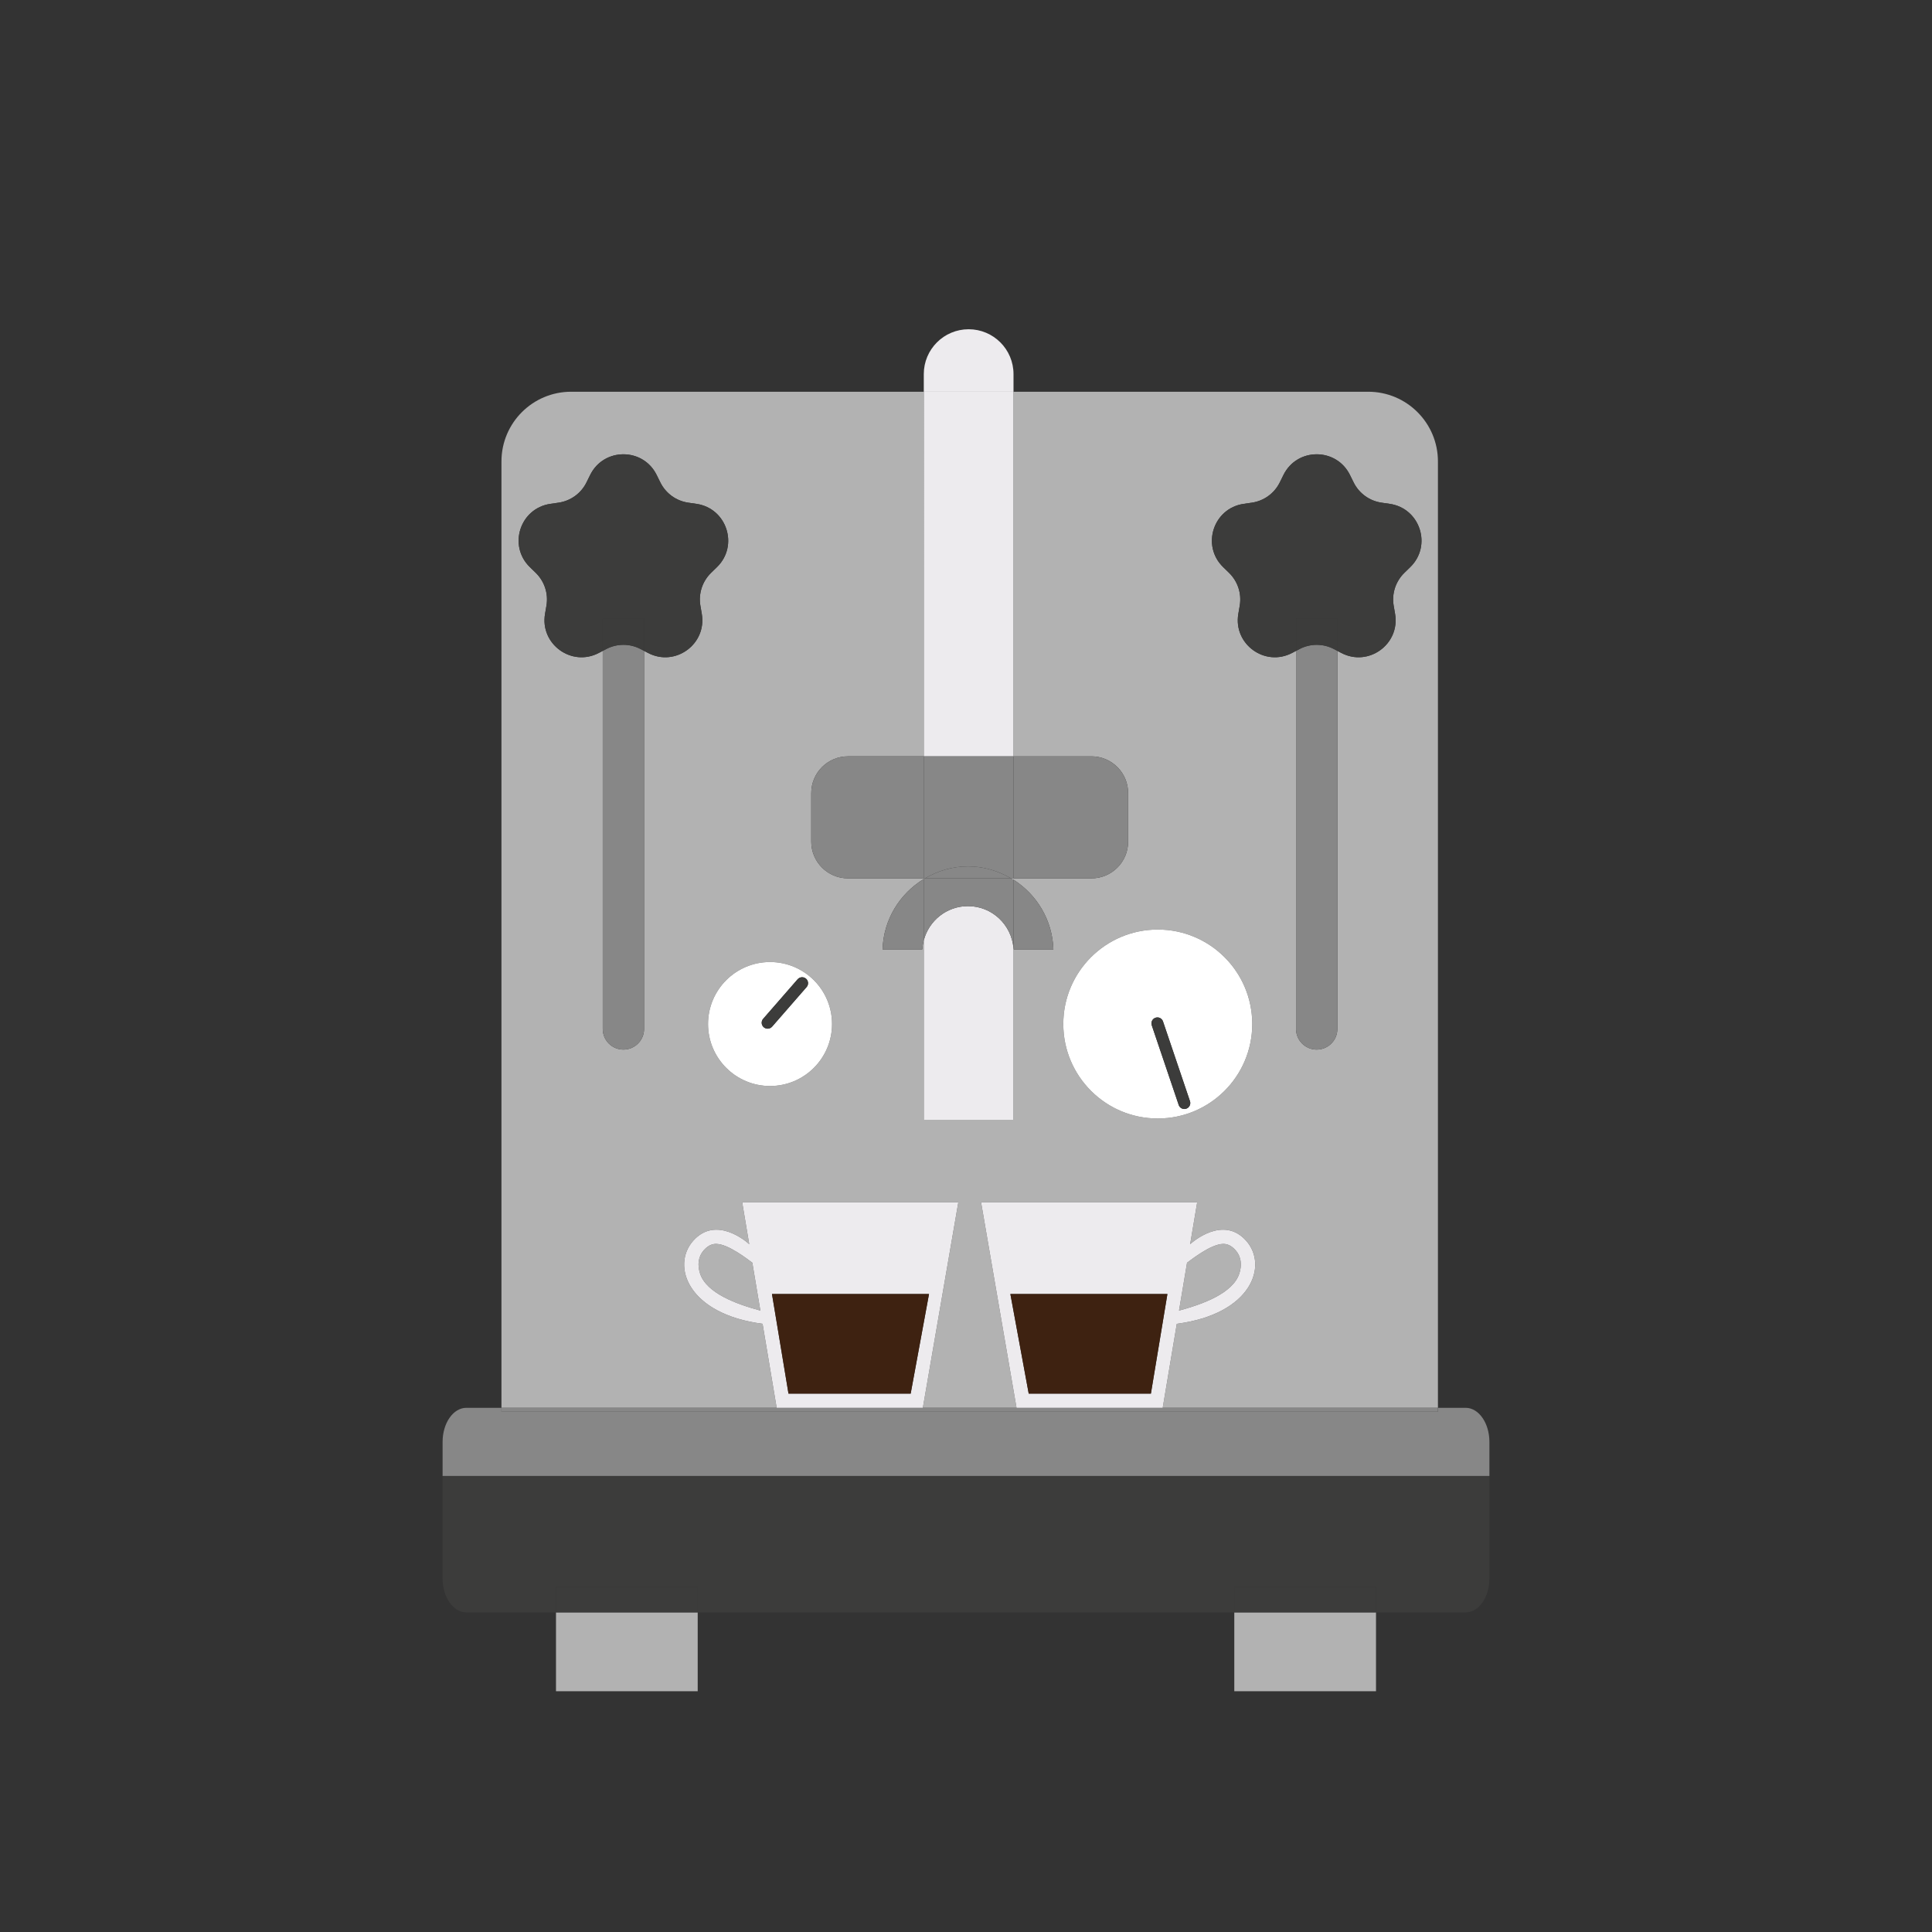 <?xml version="1.0" encoding="UTF-8"?><svg id="Calque_1" xmlns="http://www.w3.org/2000/svg" viewBox="0 0 1000 1000"><rect x="0" y="0" width="1000" height="1000" fill="#333333" stroke="none"/><defs><style>.cls-1{fill:#edebee;}.cls-2{fill:#fff;}.cls-3{fill:#b2b2b2;}.cls-4{fill:#3e2211;}.cls-5{fill:#878787;}.cls-6{fill:#3c3c3b;}</style></defs><path class="cls-3" d="M641.464,659.219c1.485-4.499,.962-8.846-1.918-12.095-2.606-2.94-4.956-3.306-6.495-3.276-6.267,.108-16.149,7.923-18.635,9.735l-4.154,24.776c12.074-3.258,27.814-8.87,31.202-19.14Z"/><path class="cls-3" d="M370.775,643.848c-1.542-.03-3.892,.337-6.495,3.276-2.882,3.249-3.405,7.595-1.921,12.095,3.39,10.27,19.128,15.882,31.205,19.14l-4.157-24.776c-2.483-1.812-12.365-9.627-18.632-9.735Z"/><path class="cls-3" d="M394.709,685.197c-38.713-5.034-47.333-30.096-35.936-42.951,11.947-13.474,28.013,.812,29.023,1.734l-3.637-21.686h111.867l-18.361,106.388h48.493l-18.358-106.388h111.867l-3.64,21.686c1.01-.923,17.078-15.209,29.023-1.734,11.397,12.855,2.777,37.916-35.936,42.951l-7.295,43.486h142.453V238.846c0-19.927-16.155-36.083-36.08-36.083h-183.603v188.719h40.333c10.493,0,18.999,8.506,18.999,19.002v25.163c0,10.493-8.506,18.999-18.999,18.999h-40.333v.691c12.041,7.631,20.174,20.868,20.649,36.089h-20.562c-.012-.192-.072-.367-.087-.559v88.724h-46.437v-92.926c-.409,1.536-.685,3.123-.781,4.761h-20.562c.484-15.5,8.936-28.899,21.343-36.458v-.322h-39.248c-10.493,0-18.999-8.506-18.999-18.999v-25.163c0-10.496,8.506-19.002,18.999-19.002h39.248V202.763h-182.518c-19.927,0-36.08,16.155-36.08,36.083v489.836h142.45l-7.295-43.486Zm249.018-424.403l4.241-.616c6.249-.908,11.653-4.833,14.448-10.499l1.897-3.841c7.039-14.265,27.381-14.265,34.421,0l1.897,3.841c2.795,5.666,8.199,9.591,14.448,10.499l4.241,.616c15.741,2.287,22.025,21.632,10.634,32.734l-3.066,2.988c-4.524,4.412-6.588,10.763-5.521,16.988l.724,4.223c2.69,15.677-13.766,27.634-27.844,20.231l-2.026-1.064v195.686c0,5.906-4.791,10.694-10.697,10.694s-10.697-4.788-10.697-10.694v-195.686l-2.026,1.064c-14.078,7.403-30.534-4.554-27.844-20.231l.724-4.223c1.067-6.225-.998-12.576-5.521-16.988l-3.066-2.988c-11.391-11.103-5.107-30.447,10.634-32.734Zm-44.466,220.338c27.006,0,48.899,21.893,48.899,48.899s-21.893,48.899-48.899,48.899-48.899-21.893-48.899-48.899,21.893-48.899,48.899-48.899Zm-168.599,48.899c0,17.721-14.367,32.088-32.091,32.088-17.721,0-32.088-14.367-32.088-32.088s14.367-32.088,32.088-32.088c17.724,0,32.091,14.367,32.091,32.088Zm-95.264-192.073l-2.026-1.064v195.686c0,5.906-4.788,10.694-10.697,10.694-5.906,0-10.694-4.788-10.694-10.694v-195.686l-2.026,1.064c-14.078,7.403-30.537-4.554-27.847-20.231l.724-4.223c1.07-6.225-.995-12.576-5.518-16.988l-3.069-2.988c-11.388-11.103-5.104-30.447,10.637-32.734l4.238-.616c6.252-.908,11.656-4.833,14.451-10.499l1.897-3.841c7.039-14.265,27.378-14.265,34.418,0l1.897,3.841c2.795,5.666,8.199,9.591,14.448,10.499l4.241,.616c15.741,2.287,22.025,21.632,10.637,32.734l-3.069,2.988c-4.524,4.412-6.585,10.763-5.518,16.988l.724,4.223c2.687,15.677-13.766,27.634-27.847,20.231Z"/><rect class="cls-3" x="287.783" y="834.568" width="73.347" height="40.811"/><rect class="cls-3" x="638.87" y="834.568" width="73.347" height="40.811"/><path class="cls-5" d="M758.603,728.682h-14.331v2.035H259.554v-2.035h-18.157c-6.802,0-12.314,7.896-12.314,17.652v17.646H770.917v-17.646c0-9.756-5.512-17.652-12.314-17.652Z"/><path class="cls-5" d="M229.083,816.91c0,9.759,5.512,17.658,12.314,17.658-6.802,0-12.314-7.911-12.314-17.658Z"/><path class="cls-5" d="M758.603,834.568c6.802,0,12.314-7.899,12.314-17.658,0,9.747-5.512,17.658-12.314,17.658Z"/><polygon class="cls-5" points="744.272 730.717 744.272 728.682 601.819 728.682 526.158 728.682 477.665 728.682 402.004 728.682 259.554 728.682 259.554 730.717 744.272 730.717"/><path class="cls-6" d="M229.083,816.91c0,9.747,5.512,17.658,12.314,17.658h46.386v-13.183h73.347v13.183h277.74v-13.183h73.347v13.183h46.386c6.802,0,12.314-7.911,12.314-17.658v-52.929H229.083v52.929Z"/><rect class="cls-6" x="287.783" y="821.385" width="73.347" height="13.183"/><rect class="cls-6" x="638.87" y="821.385" width="73.347" height="13.183"/><path class="cls-1" d="M524.589,193.638c0-12.822-10.397-23.219-23.219-23.219-12.825,0-23.219,10.397-23.219,23.219v9.125h46.437v-9.125Z"/><path class="cls-1" d="M501.025,469.003c-11.01,0-20.18,7.505-22.873,17.661v92.926h46.437v-88.724c-.998-12.215-11.091-21.863-23.564-21.863Z"/><path class="cls-1" d="M524.589,455.337v-.691h-1.298c.421,.249,.884,.43,1.298,.691Z"/><path class="cls-1" d="M478.152,454.645v.322c.192-.117,.409-.207,.604-.322h-.604Z"/><rect class="cls-1" x="478.152" y="202.763" width="46.437" height="188.719"/><path class="cls-5" d="M313.746,335.965l-1.764,.929v195.686c0,5.906,4.788,10.694,10.694,10.694,5.909,0,10.697-4.788,10.697-10.694v-195.686l-1.764-.929c-5.59-2.94-12.272-2.94-17.863,0Z"/><path class="cls-5" d="M672.593,335.965l-1.767,.929v195.686c0,5.906,4.791,10.694,10.697,10.694s10.697-4.788,10.697-10.694v-195.686l-1.767-.929c-5.59-2.94-12.269-2.94-17.86,0Z"/><path class="cls-6" d="M363.246,317.726l-.724-4.223c-1.067-6.225,.995-12.576,5.518-16.988l3.069-2.988c11.388-11.103,5.104-30.447-10.637-32.734l-4.241-.616c-6.249-.908-11.653-4.833-14.448-10.499l-1.897-3.841c-7.039-14.265-27.378-14.265-34.418,0l-1.897,3.841c-2.795,5.666-8.199,9.591-14.451,10.499l-4.238,.616c-15.741,2.287-22.025,21.632-10.637,32.734l3.069,2.988c4.524,4.412,6.588,10.763,5.518,16.988l-.724,4.223c-2.69,15.677,13.769,27.634,27.847,20.231l2.026-1.064v-16.72h21.391v16.72l2.026,1.064c14.081,7.403,30.534-4.554,27.847-20.231Z"/><path class="cls-6" d="M311.982,320.173v16.72l1.764-.929c5.59-2.94,12.272-2.94,17.863,0l1.764,.929v-16.72h-21.391Z"/><path class="cls-6" d="M636.159,296.515c4.524,4.412,6.588,10.763,5.521,16.988l-.724,4.223c-2.69,15.677,13.766,27.634,27.844,20.231l2.026-1.064v-16.72h21.394v16.72l2.026,1.064c14.078,7.403,30.534-4.554,27.844-20.231l-.724-4.223c-1.067-6.225,.998-12.576,5.521-16.988l3.066-2.988c11.391-11.103,5.107-30.447-10.634-32.734l-4.241-.616c-6.249-.908-11.653-4.833-14.448-10.499l-1.897-3.841c-7.039-14.265-27.381-14.265-34.421,0l-1.897,3.841c-2.795,5.666-8.199,9.591-14.448,10.499l-4.241,.616c-15.741,2.287-22.025,21.632-10.634,32.734l3.066,2.988Z"/><path class="cls-6" d="M670.826,320.173v16.72l1.767-.929c5.59-2.94,12.269-2.94,17.86,0l1.767,.929v-16.72h-21.394Z"/><path class="cls-2" d="M366.483,530.03c0,17.721,14.367,32.088,32.088,32.088,17.724,0,32.091-14.367,32.091-32.088s-14.367-32.088-32.091-32.088c-17.721,0-32.088,14.367-32.088,32.088Zm28.521-2.681l17.854-20.486c1.118-1.274,3.069-1.395,4.343-.301,1.28,1.118,1.416,3.066,.298,4.34l-17.854,20.486c-.607,.697-1.464,1.058-2.32,1.058-.718,0-1.44-.252-2.023-.757-1.28-1.118-1.416-3.066-.298-4.34Z"/><path class="cls-6" d="M397.324,532.447c.857,0,1.713-.361,2.32-1.058l17.854-20.486c1.118-1.274,.983-3.222-.298-4.34-1.274-1.094-3.225-.974-4.343,.301l-17.854,20.486c-1.118,1.274-.983,3.222,.298,4.34,.583,.505,1.304,.757,2.023,.757Z"/><path class="cls-2" d="M599.261,578.929c27.006,0,48.899-21.893,48.899-48.899s-21.893-48.899-48.899-48.899-48.899,21.893-48.899,48.899,21.893,48.899,48.899,48.899Zm-1.19-52.145c1.62-.565,3.357,.313,3.901,1.924l13.958,41.249c.544,1.611-.319,3.354-1.93,3.895-.328,.12-.658,.168-.986,.168-1.283,0-2.483-.806-2.915-2.092l-13.958-41.249c-.544-1.611,.319-3.354,1.93-3.895Z"/><path class="cls-6" d="M613.015,574.021c.328,0,.658-.048,.986-.168,1.611-.541,2.474-2.284,1.93-3.895l-13.958-41.249c-.544-1.611-2.281-2.489-3.901-1.924-1.611,.541-2.474,2.284-1.93,3.895l13.958,41.249c.433,1.286,1.632,2.092,2.915,2.092Z"/><path class="cls-1" d="M384.159,622.294l3.637,21.686c-1.01-.923-17.075-15.209-29.023-1.734-11.397,12.855-2.777,37.916,35.936,42.951l7.295,43.486h75.661l18.361-106.388h-111.867Zm-21.8,36.924c-1.485-4.499-.962-8.846,1.921-12.095,2.603-2.94,4.953-3.306,6.495-3.276,6.267,.108,16.149,7.923,18.632,9.735l4.157,24.776c-12.077-3.258-27.814-8.87-31.205-19.14Zm109.003,62.109h-63.242l-8.542-51.538h81.276l-9.492,51.538Z"/><polygon class="cls-4" points="399.578 669.79 408.12 721.327 471.362 721.327 480.854 669.79 399.578 669.79"/><path class="cls-1" d="M645.049,642.246c-11.944-13.474-28.013,.812-29.023,1.734l3.64-21.686h-111.867l18.358,106.388h75.661l7.295-43.486c38.713-5.034,47.333-30.096,35.936-42.951Zm-30.634,11.337c2.486-1.812,12.368-9.627,18.635-9.735,1.539-.03,3.889,.337,6.495,3.276,2.879,3.249,3.402,7.595,1.918,12.095-3.387,10.27-19.128,15.882-31.202,19.14l4.154-24.776Zm-18.713,67.744h-63.242l-9.492-51.538h81.279l-8.545,51.538Z"/><polygon class="cls-4" points="532.461 721.327 595.703 721.327 604.248 669.79 522.969 669.79 532.461 721.327"/><path class="cls-5" d="M456.809,491.426h20.562c.096-1.638,.373-3.225,.781-4.761v-31.698c-12.407,7.559-20.859,20.958-21.343,36.458Z"/><path class="cls-5" d="M524.676,491.426h20.562c-.475-15.221-8.608-28.457-20.649-36.089v35.53c.015,.192,.075,.367,.087,.559Z"/><path class="cls-5" d="M478.756,454.645c-.195,.114-.412,.204-.604,.322v31.698c2.693-10.156,11.863-17.661,22.873-17.661,12.473,0,22.566,9.648,23.564,21.863v-35.53c-.415-.261-.878-.442-1.298-.691h-44.535Z"/><path class="cls-5" d="M564.922,454.645c10.493,0,18.999-8.506,18.999-18.999v-25.163c0-10.496-8.506-19.002-18.999-19.002h-40.333v63.164h40.333Z"/><path class="cls-5" d="M438.904,391.482c-10.493,0-18.999,8.506-18.999,19.002v25.163c0,10.493,8.506,18.999,18.999,18.999h39.248v-63.164h-39.248Z"/><path class="cls-5" d="M478.152,454.645h.604c6.552-3.853,14.102-6.201,22.269-6.201,8.163,0,15.714,2.347,22.266,6.201h1.298v-63.164h-46.437v63.164Z"/><path class="cls-5" d="M501.025,448.445c-8.166,0-15.717,2.347-22.269,6.201h44.535c-6.552-3.853-14.102-6.201-22.266-6.201Z"/></svg>